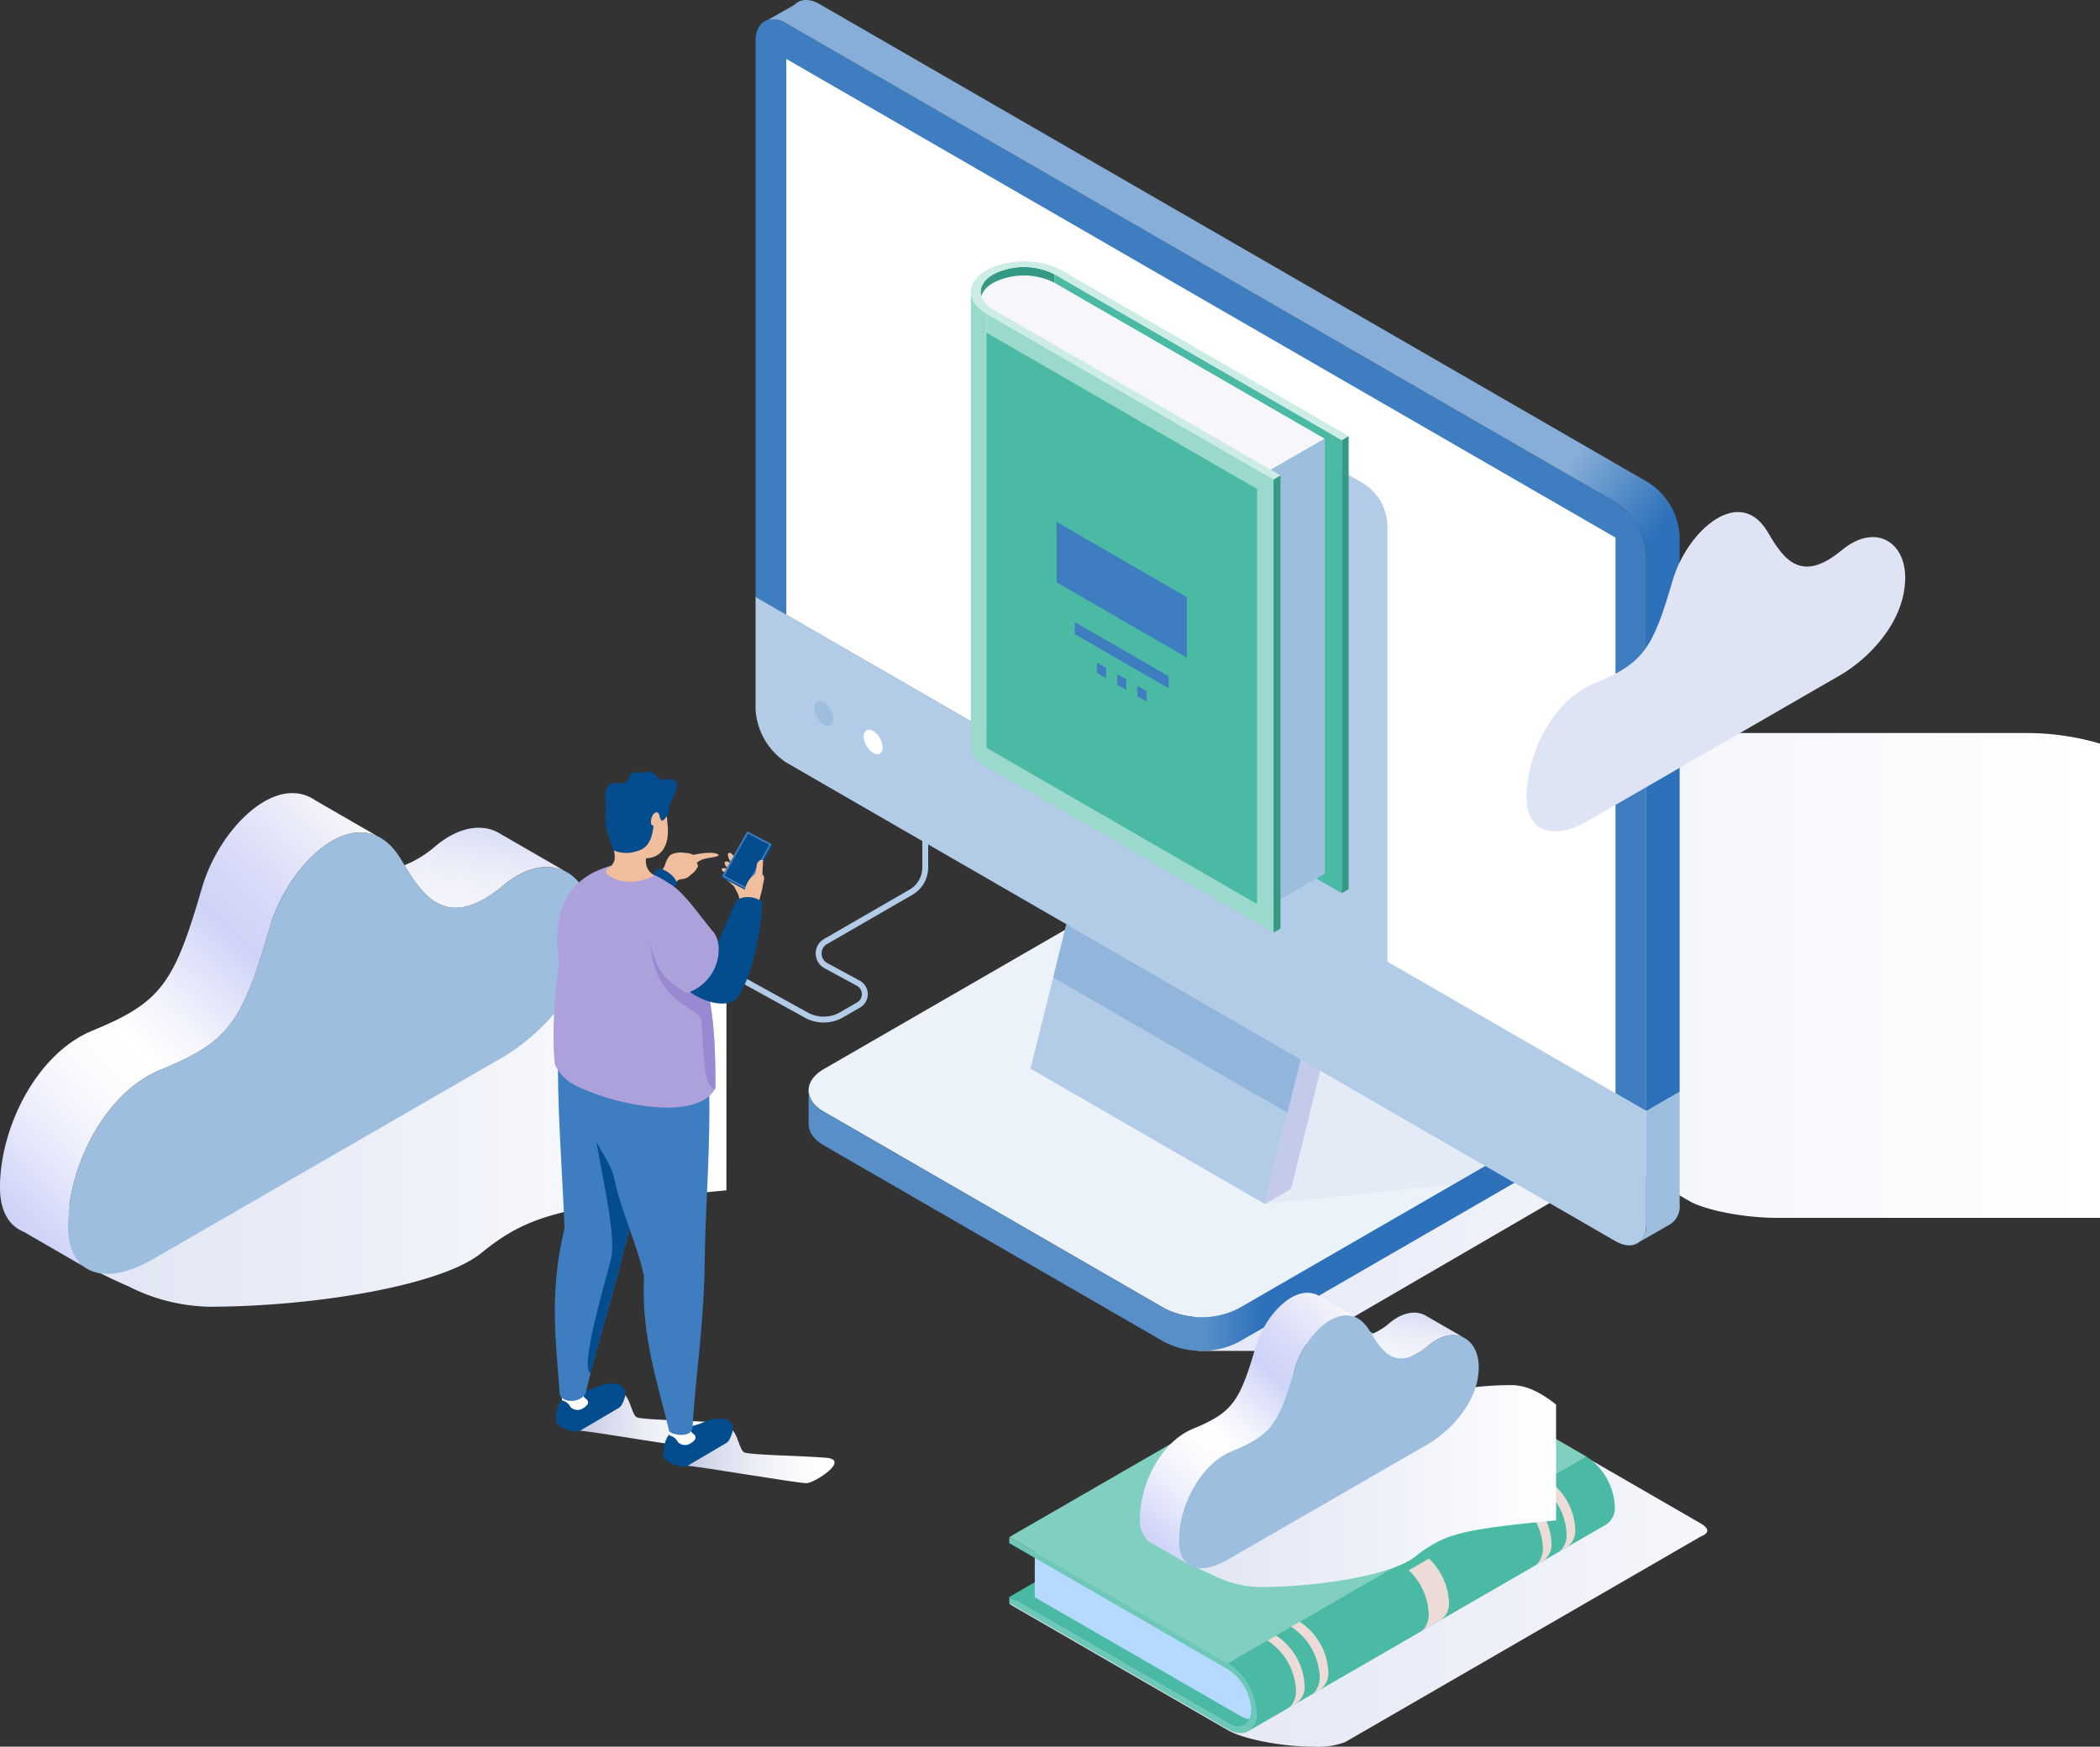<svg xmlns="http://www.w3.org/2000/svg" xmlns:xlink="http://www.w3.org/1999/xlink" width="303.312" height="252.311" viewBox="0 0 303.312 252.311">
  <rect x="0" y="0" width="303.312" height="252.311" fill="#333333" stroke="none"/>
  <defs>
    <linearGradient id="linear-gradient" y1="0.5" x2="1" y2="0.5" gradientUnits="objectBoundingBox">
      <stop offset="0" stop-color="#dfe4f4"/>
      <stop offset="0.493" stop-color="#eceff8"/>
      <stop offset="1" stop-color="#fff"/>
    </linearGradient>
    <linearGradient id="linear-gradient-2" x1="0.11" y1="0.95" x2="0.799" y2="-0.002" gradientUnits="objectBoundingBox">
      <stop offset="0" stop-color="#ced3f8"/>
      <stop offset="0.041" stop-color="#d6daf9"/>
      <stop offset="0.167" stop-color="#eceefc"/>
      <stop offset="0.288" stop-color="#fafafe"/>
      <stop offset="0.396" stop-color="#fff"/>
      <stop offset="0.48" stop-color="#f5f6fd"/>
      <stop offset="0.619" stop-color="#dbdff9"/>
      <stop offset="0.682" stop-color="#ced3f8"/>
      <stop offset="0.793" stop-color="#d8dbf8"/>
      <stop offset="0.983" stop-color="#f3f3fa"/>
      <stop offset="1" stop-color="#f6f6fb"/>
    </linearGradient>
    <linearGradient id="linear-gradient-3" x1="0.333" y1="1.091" x2="0.617" y2="0.101" gradientUnits="objectBoundingBox">
      <stop offset="0" stop-color="#f6f6fb"/>
      <stop offset="0.409" stop-color="#f2f3fa"/>
      <stop offset="0.731" stop-color="#e9ebf8"/>
      <stop offset="1" stop-color="#dae0f5"/>
    </linearGradient>
    <linearGradient id="linear-gradient-4" y1="0.5" x2="1" y2="0.5" gradientUnits="objectBoundingBox">
      <stop offset="0" stop-color="#dae0f5"/>
      <stop offset="0.608" stop-color="#f3f5fb"/>
      <stop offset="1" stop-color="#fff"/>
    </linearGradient>
    <linearGradient id="linear-gradient-5" x1="0.763" y1="0.5" x2="0.227" y2="0.5" gradientUnits="objectBoundingBox">
      <stop offset="0.271" stop-color="#2c71ba"/>
      <stop offset="0.415" stop-color="#598fc9"/>
    </linearGradient>
    <linearGradient id="linear-gradient-6" x1="1.006" y1="0.754" x2="0.438" y2="0.214" gradientUnits="objectBoundingBox">
      <stop offset="0.271" stop-color="#2c71ba"/>
      <stop offset="0.294" stop-color="#3a7abe"/>
      <stop offset="0.415" stop-color="#87aed8"/>
    </linearGradient>
    <linearGradient id="linear-gradient-7" y1="0.5" x2="1" y2="0.5" gradientUnits="objectBoundingBox">
      <stop offset="0" stop-color="#c4c9e4"/>
      <stop offset="0.162" stop-color="#d6daec"/>
      <stop offset="0.412" stop-color="#eceef6"/>
      <stop offset="0.651" stop-color="#fafafc"/>
      <stop offset="0.863" stop-color="#fff"/>
    </linearGradient>
    <linearGradient id="linear-gradient-8" x1="0" y1="0.5" x2="1" y2="0.5" xlink:href="#linear-gradient-7"/>
    <linearGradient id="linear-gradient-9" y1="0.5" x2="1" y2="0.5" gradientUnits="objectBoundingBox">
      <stop offset="0" stop-color="#dfe4f4"/>
      <stop offset="0.644" stop-color="#eceef8"/>
      <stop offset="1" stop-color="#f6f6fb"/>
    </linearGradient>
    <linearGradient id="linear-gradient-12" x1="0.333" y1="1.091" x2="0.617" y2="0.101" xlink:href="#linear-gradient-3"/>
  </defs>
  <g id="consignment-img01" transform="translate(-132.688 -2609.275)">
    <g id="グループ_154" data-name="グループ 154">
      <path id="パス_566" data-name="パス 566" d="M199.185,2781.754a5.708,5.708,0,0,1-2.855-.762l-20.185-11.654a.425.425,0,0,1,.426-.736l20.184,11.653a4.866,4.866,0,0,0,4.858,0l30.606-17.67a1.565,1.565,0,0,0-.026-2.727l-5.229-2.887a2.416,2.416,0,0,1-.036-4.211l5.74-3.3a5.74,5.74,0,0,1,5.6-.048l11.112,6.133a4.734,4.734,0,0,0,4.635-.045l2.464-1.422a1.381,1.381,0,0,0-.032-2.411l-4.694-2.546a2.417,2.417,0,0,1-.044-4.211l12.345-7.127a3.706,3.706,0,0,0,1.847-3.2V2721.1a.425.425,0,1,1,.85,0v13.488a4.558,4.558,0,0,1-2.272,3.936l-12.345,7.127a1.566,1.566,0,0,0,.027,2.728l4.692,2.545a2.231,2.231,0,0,1,.051,3.894l-2.464,1.423a5.592,5.592,0,0,1-5.471.052l-11.112-6.133a4.884,4.884,0,0,0-4.768.041l-5.741,3.3a1.566,1.566,0,0,0,.024,2.73l5.229,2.886a2.417,2.417,0,0,1,.041,4.209l-30.606,17.67A5.712,5.712,0,0,1,199.185,2781.754Z" fill="#b2cbe6"/>
    </g>
    <path id="パス_567" data-name="パス 567" d="M237.61,2752.035c-3.558-2.868-7.383-4.911-11.192-4.911-15.524,0-28.32,4.361-33.661,7.445L142.3,2783.7c-3.631,2.1-4.458,3.867-2.952,5.113s9.049,5.1,11.783,6.219a26.914,26.914,0,0,0,11.735,3c15.023,0,33.534-3.036,39.308-7.734,7.037-5.725,11.939-6.8,35.432-9.083Z" fill="url(#linear-gradient)" style="mix-blend-mode: multiply;isolation: isolate"/>
    <g id="グループ_155" data-name="グループ 155">
      <path id="パス_568" data-name="パス 568" d="M154.772,2791.169c-7.262,4.192-12.269,1.912-12.269-4.676,0-8.673,5.258-19.36,13.395-22.694,9.952-4.077,11.8-6.912,15.775-20.6,2.879-9.908,13.395-19.3,19.029-9.635,3.14,5.385,6.635,10.3,14.738,3.574,6.542-5.433,12.679-1.853,12.679,5.471,0,8.963-7.553,16.35-12.9,19.434Z" fill="#9ebedf"/>
      <path id="パス_569" data-name="パス 569" d="M161.858,2737.529c-3.979,13.692-5.823,16.526-15.774,20.6-8.138,3.334-13.4,14.021-13.4,22.695,0,2.637.8,4.582,2.233,5.7h0l.009,0a4.823,4.823,0,0,0,1.155.667l8.651,5v0c-1.429-1.117-2.233-3.062-2.233-5.7,0-8.673,5.258-19.36,13.395-22.694,9.952-4.077,11.8-6.912,15.775-20.6,2.355-8.1,9.819-15.858,15.542-13.127l-8.965-5.176C172.441,2720.89,164.332,2729.018,161.858,2737.529Z" fill="url(#linear-gradient-2)"/>
      <path id="パス_570" data-name="パス 570" d="M204.954,2729.719c-.093-.058-.188-.112-.283-.164l-.1-.057,0,0c-2.367-1.227-5.6-.809-8.945,1.967a15.917,15.917,0,0,1-4.511,2.792c3.041,5.092,6.576,9.31,14.326,2.875,3.343-2.776,6.578-3.2,8.944-1.967l0,0Z" fill="url(#linear-gradient-3)"/>
    </g>
    <path id="パス_571" data-name="パス 571" d="M436,2716.689a37.55,37.55,0,0,0-10.42-1.526h-157.6c-4.608,0-6.494,1.089-4.191,2.419l46.565,26.883-45.015,26.158c-2.768,1.6-2.768,4.212,0,5.808l40.4,23.328v4.657h10.806c.153,0,.306,0,.46,0h0a10.194,10.194,0,0,0,4.8-1.189l45.015-26.161,9.888,5.709c2.3,1.33,7.959,2.419,12.57,2.419H436Z" fill="url(#linear-gradient-4)" style="mix-blend-mode: multiply;isolation: isolate"/>
    <g id="グループ_156" data-name="グループ 156">
      <path id="パス_572" data-name="パス 572" d="M293.319,2739.661a11.846,11.846,0,0,1,10.671,0l49.219,28.417c2.935,1.7,2.935,4.467,0,6.161l-41.639,24.042a11.866,11.866,0,0,1-10.672,0l-49.22-28.42c-2.937-1.693-2.937-4.464,0-6.161Z" fill="#ecf2f9"/>
      <path id="パス_573" data-name="パス 573" d="M353.209,2768.078l-37.941-21.906.112,37.016,27.224-2.825,10.605-6.124C356.144,2772.545,356.144,2769.775,353.209,2768.078Z" fill="#e2ebf6" style="mix-blend-mode: multiply;isolation: isolate"/>
      <path id="パス_574" data-name="パス 574" d="M251.678,2769.861l49.22,28.42a11.866,11.866,0,0,0,10.672,0l41.639-24.042a3.8,3.8,0,0,0,2.19-2.947c.008,0,.008,4.728.008,4.728a3.735,3.735,0,0,1-2.2,3.084l-41.639,24.041a11.84,11.84,0,0,1-10.672,0l-49.22-28.418c-1.527-.881-2.251-2.053-2.19-3.211v-4.6A3.8,3.8,0,0,0,251.678,2769.861Z" fill="url(#linear-gradient-5)"/>
    </g>
    <g id="グループ_157" data-name="グループ 157">
      <path id="パス_575" data-name="パス 575" d="M315.38,2783.188l-33.849-19.542,5.187-20.862,33.849,19.542Z" fill="#b2cbe6"/>
      <path id="パス_576" data-name="パス 576" d="M315.38,2783.188l3.771-2.177,5.186-20.862-3.771,2.177Z" fill="#c4cae9"/>
    </g>
    <g id="グループ_158" data-name="グループ 158">
      <path id="パス_577" data-name="パス 577" d="M241.816,2615.222c0-2.823,2-3.977,4.444-2.566L366.025,2681.8a9.867,9.867,0,0,1,4.444,7.7v80.275L241.818,2695.5Z" fill="#3e7dc0"/>
      <path id="パス_578" data-name="パス 578" d="M251.079,2609.875l119.765,69.145a9.862,9.862,0,0,1,4.444,7.7v80.276l-4.82,2.781V2689.5a9.867,9.867,0,0,0-4.444-7.7L246.26,2612.656a3.438,3.438,0,0,0-2.662-.5l3.855-2.194C248.26,2609.113,249.586,2609.012,251.079,2609.875Z" fill="url(#linear-gradient-6)"/>
      <path id="パス_579" data-name="パス 579" d="M370.468,2769.775V2786c0,2.823-2,3.976-4.444,2.566L246.26,2719.426a9.864,9.864,0,0,1-4.444-7.7l0-16.229Z" fill="#b2cbe6"/>
      <path id="パス_580" data-name="パス 580" d="M370.469,2786v-16.23l4.82-2.781v16.23a3.1,3.1,0,0,1-1.321,2.876l-4.62,2.649A3.249,3.249,0,0,0,370.469,2786Z" fill="#9ebedf"/>
    </g>
    <path id="パス_581" data-name="パス 581" d="M315.782,2657.926l-69.523-40.138v80.277l119.764,69.145v-80.277Z" fill="#fff"/>
    <path id="パス_582" data-name="パス 582" d="M250.3,2711.545c0-.877.616-1.233,1.376-.794a3.041,3.041,0,0,1,1.375,2.383c0,.877-.616,1.233-1.375.794A3.042,3.042,0,0,1,250.3,2711.545Z" fill="#9ebedf"/>
    <path id="パス_583" data-name="パス 583" d="M257.428,2715.659c0-.878.616-1.233,1.376-.795a3.042,3.042,0,0,1,1.376,2.384c0,.877-.616,1.233-1.376.794A3.042,3.042,0,0,1,257.428,2715.659Z" fill="#fff"/>
    <path id="パス_584" data-name="パス 584" d="M318.655,2770.015l-33.849-19.542,1.912-7.689,33.849,19.542Z" fill="#91b5db"/>
    <path id="パス_585" data-name="パス 585" d="M333.076,2685.359v63.587a2.266,2.266,0,0,1-3.4,1.962l-33.319-19.238a7.352,7.352,0,0,1-3.678-6.369v-63.587a2.266,2.266,0,0,1,3.4-1.962l33.319,19.237A7.355,7.355,0,0,1,333.076,2685.359Z" fill="#b2cbe6" style="mix-blend-mode: multiply;isolation: isolate"/>
    <g id="グループ_159" data-name="グループ 159">
      <path id="パス_586" data-name="パス 586" d="M285,2714.343v-65.449l41.482,23.95v65.45Z" fill="#4abaa5"/>
      <path id="パス_587" data-name="パス 587" d="M274.792,2652.82a4.237,4.237,0,0,1,1.361-1.18,9.8,9.8,0,0,1,8.85,0V2648.9a9.789,9.789,0,0,0-8.848,0C274.319,2649.955,273.864,2651.514,274.792,2652.82Z" fill="#369986"/>
      <path id="パス_588" data-name="パス 588" d="M276.153,2655.232l39.023,22.531,8.848-5.109L285,2650.125a9.8,9.8,0,0,0-8.85,0C273.715,2651.532,273.716,2653.825,276.153,2655.232Z" fill="#f6f6fb"/>
      <path id="パス_589" data-name="パス 589" d="M315.177,2740.591v-62.828l8.848-5.109v62.83Z" fill="#9ebedf"/>
      <path id="パス_590" data-name="パス 590" d="M275.154,2720.029l0-65.449,41.483,23.949v65.45Z" fill="#9bd9cd"/>
      <path id="パス_591" data-name="パス 591" d="M275.153,2717.287v-59.963l39.1,22.579v59.961Z" fill="#4abaa5"/>
      <path id="パス_592" data-name="パス 592" d="M316.635,2743.979v-65.45l1-.578,0,65.451Z" fill="#369986"/>
      <path id="パス_593" data-name="パス 593" d="M326.482,2738.294v-65.45l1-.578,0,65.451Z" fill="#369986"/>
      <path id="パス_594" data-name="パス 594" d="M272.91,2651.328v65.449c-.046,1.179.7,2.36,2.242,3.252V2654.58Z" fill="#9bd9cd"/>
      <path id="パス_595" data-name="パス 595" d="M275.153,2648.318c-3,1.729-3,4.533,0,6.262l41.483,23.95,1-.578L276.153,2654c-2.439-1.408-2.439-3.7,0-5.107a9.789,9.789,0,0,1,8.848,0l41.48,23.948,1-.578L286,2648.316A11.994,11.994,0,0,0,275.153,2648.318Z" fill="#ccece6"/>
    </g>
    <path id="パス_596" data-name="パス 596" d="M285.295,2684.671l18.822,10.867v8.723l-18.822-10.866Z" fill="#3e7dc0" style="mix-blend-mode: screen;isolation: isolate"/>
    <path id="パス_597" data-name="パス 597" d="M287.926,2699.129l13.559,7.828v1.747l-13.559-7.828Z" fill="#3e7dc0"/>
    <path id="パス_598" data-name="パス 598" d="M292.436,2707.245l-1.309-.756v-1.512l1.309.756Z" fill="#3e7dc0"/>
    <path id="パス_599" data-name="パス 599" d="M295.36,2708.933l-1.309-.756v-1.512l1.309.756Z" fill="#3e7dc0"/>
    <path id="パス_600" data-name="パス 600" d="M298.285,2710.622l-1.309-.756v-1.512l1.309.756Z" fill="#3e7dc0"/>
    <path id="パス_601" data-name="パス 601" d="M231.97,2821.02c1.309,0,16.162,2.566,17.274,2.5s6.328-3.374,2.743-3.673-11.039-.386-11.827-.782-1.06-3.855-2.533-3.526Z" fill="url(#linear-gradient-7)" style="mix-blend-mode: multiply;isolation: isolate"/>
    <path id="パス_602" data-name="パス 602" d="M216.45,2815.95c1.309,0,16.163,2.566,17.274,2.5s6.328-3.373,2.744-3.673-11.04-.386-11.828-.781-1.059-3.856-2.532-3.527Z" fill="url(#linear-gradient-8)" style="mix-blend-mode: multiply;isolation: isolate"/>
    <path id="パス_603" data-name="パス 603" d="M219.956,2734.661c-3.561,1.205-7.968,4.5-6.518,13.73A29.477,29.477,0,0,0,219.956,2734.661Z" fill="#ada1dc"/>
    <path id="パス_604" data-name="パス 604" d="M232.826,2732.765a2.589,2.589,0,0,0-1.2-.278,3.161,3.161,0,0,0-1.667.1c-.511.068-.956.68-1.3,1.854l.017-.022c-.318.458-.527.766-.527.766l2.069,1.741c.616-1.148,1.185-.184,2.3-1.336a2.654,2.654,0,0,0,.983-1.2,1.392,1.392,0,0,0-.178-.471,2.616,2.616,0,0,1,1.082-.571c.93-.245,2.1-.264,2.085-.609C235.669,2732.108,232.839,2732.758,232.826,2732.765Z" fill="#f0bd9d"/>
    <path id="パス_605" data-name="パス 605" d="M226.263,2736.168c.614-.614,1.755-1.5,1.755-1.5.541.228,2.152.943,2.452,2.256a21.8,21.8,0,0,1-2.315,2.748Z" fill="#034c8e"/>
    <g id="グループ_162" data-name="グループ 162">
      <path id="パス_606" data-name="パス 606" d="M238.2,2733.776c.5.865,1.282.292.59-.709S237.359,2732.315,238.2,2733.776Z" fill="#f0bd9d"/>
      <path id="パス_607" data-name="パス 607" d="M238.027,2734.926c.731.678,1.311-.1.353-.852S236.793,2733.78,238.027,2734.926Z" fill="#f0bd9d"/>
      <path id="パス_608" data-name="パス 608" d="M237.684,2735.463c.7.3.916-.41.036-.7S236.5,2734.955,237.684,2735.463Z" fill="#f0bd9d"/>
      <g id="グループ_160" data-name="グループ 160">
        <path id="パス_609" data-name="パス 609" d="M239.468,2739.356c.068-.759-.555-1.537-.715-1.988a16.381,16.381,0,0,0-1.563-1.353c-.36-.3,2.253.193,2.734-.416,0,0,2.329-.182,2.7.865.39,1.345-.16,2.048-.23,2.822C242.391,2739.286,239.4,2740.115,239.468,2739.356Z" fill="#f0bd9d"/>
      </g>
      <g id="グループ_161" data-name="グループ 161">
        <path id="パス_610" data-name="パス 610" d="M240.5,2737.7l-3.521-1.854,3.639-6.484,3.521,1.854Z" fill="#3e7dc0"/>
        <path id="パス_611" data-name="パス 611" d="M237.312,2735.772l3.413-6.081,3.07,1.616-3.413,6.081Z" fill="#034c8e"/>
        <path id="パス_612" data-name="パス 612" d="M240.609,2737.972l-.109-.275,3.639-6.484.109.275Z" fill="#034c8e"/>
        <path id="パス_613" data-name="パス 613" d="M237.088,2736.118l-.109-.275,3.521,1.854.109.275Z" fill="#034c8e"/>
      </g>
      <path id="パス_614" data-name="パス 614" d="M243.043,2736.3a.812.812,0,0,0-.238-.74c.028-.84.107-2.048.107-2.048-.464-.152-.816.3-.89.56-.11.386-.066,1.256-.447,1.6a3.517,3.517,0,0,0-1.323,2.267l.643.547,1.411-.86.393.36S242.989,2736.575,243.043,2736.3Z" fill="#f0bd9d"/>
    </g>
    <path id="パス_615" data-name="パス 615" d="M212.961,2814.518c0-3.937,2.494-4.051,2.494-4.051a10.313,10.313,0,0,0,3.546-.91c2.164-.9,5.217-.552,3.512,2.593-.017.039-.037.078-.059.118a1.532,1.532,0,0,1-.555.484l-5.449,3.2C215.618,2816.423,212.98,2815.328,212.961,2814.518Z" fill="#034c8e"/>
    <path id="パス_616" data-name="パス 616" d="M213.975,2809.949a22.9,22.9,0,0,1,2.9.575,1.277,1.277,0,0,0,.2.587.842.842,0,0,1,.063.076c.448.31.9.8-.158,1.465a1.469,1.469,0,0,1-1.9-.134,1.753,1.753,0,0,0-.614-.7,1.59,1.59,0,0,0-.59-.249.5.5,0,0,0-.006-.052S213.706,2809.949,213.975,2809.949Z" fill="#fff"/>
    <g id="グループ_163" data-name="グループ 163">
      <path id="パス_617" data-name="パス 617" d="M213.3,2760c3.166.058,13.237.276,16.4.331-1.177,9.512-4.042,17.441-6.171,26.655-2.051,8.878-4.559,16.051-6.23,23.5-.612,1.386-3.2,1.593-3.763.258-.442-6.862-1.666-14.4.694-24.042C213.893,2778.165,213.1,2768.613,213.3,2760Z" fill="#3e7dc0"/>
    </g>
    <path id="パス_618" data-name="パス 618" d="M218.861,2774.258c.456,3.478,2.918,13.476,2.081,16.862s-4.6,15.82-2.956,16.492h0c1.625-6.456,3.758-12.9,5.545-20.631.039-.169.08-.334.119-.5v-.01C223.175,2785.528,222.106,2774.953,218.861,2774.258Z" fill="#034c8e"/>
    <g id="グループ_164" data-name="グループ 164">
      <path id="パス_619" data-name="パス 619" d="M228.481,2819.588c0-3.936,2.494-4.05,2.494-4.05a10.318,10.318,0,0,0,3.546-.91c2.164-.9,5.216-.553,3.512,2.592a1.07,1.07,0,0,1-.06.118,1.519,1.519,0,0,1-.554.484l-5.449,3.2C231.138,2821.494,228.5,2820.4,228.481,2819.588Z" fill="#034c8e"/>
      <path id="パス_620" data-name="パス 620" d="M229.495,2815.019a22.837,22.837,0,0,1,2.9.576,1.282,1.282,0,0,0,.2.586c.023.025.043.05.063.076.448.31.9.8-.158,1.465a1.468,1.468,0,0,1-1.9-.134,1.763,1.763,0,0,0-.614-.7,1.562,1.562,0,0,0-.591-.248.361.361,0,0,0,0-.053S229.225,2815.019,229.495,2815.019Z" fill="#fff"/>
      <path id="パス_621" data-name="パス 621" d="M221.417,2779.573c-.865-4.088-5.17-6.313-5.17-16.761,3.131-.461,15.676,2.421,18.805,1.96.391,9.574-.533,18.487-.593,27.831-.212,9.109-1.322,15.373-1.754,23-.376,1.47-2.951.914-3.356.442-1.557-6.7-4.088-13.685-3.645-22.389C224.772,2789.142,222.431,2784.361,221.417,2779.573Z" fill="#3e7dc0"/>
    </g>
    <path id="パス_622" data-name="パス 622" d="M223.429,2734.485c-10.165-2.839-11.38,22.045-10.6,28.533,1.078,2.282,2.627,3.2,7.247,4.742,3.358,1.122,13.33,3.268,15.933-1.226.074-10.387-.864-13.2-2.14-19.141C231.558,2736.656,229.214,2736.1,223.429,2734.485Z" fill="#ada1dc"/>
    <path id="パス_623" data-name="パス 623" d="M233.865,2747.393c-.087-.4-.173-.785-.26-1.159-1.141-.229-7.149-2.441-7.01-.663.678,8.667,6.973,9.161,7.367,11.018s-.053,9.945,2.043,9.945C236.079,2756.147,235.141,2753.334,233.865,2747.393Z" fill="#9989d3"/>
    <path id="パス_624" data-name="パス 624" d="M220.417,2734.757c1.457-.869,1.113-2.026.744-3.428a7.135,7.135,0,0,1-.7-2.414c-.34-3.175,1.388-6.134,3.884-6.229,5.03-.192,4.424,2.53,4.764,5.705.315,2.941-.837,4.792-3.087,4.857a2.262,2.262,0,0,0,1.191,2.47,7.114,7.114,0,0,1-5.2.716C220.987,2736.032,219.733,2735.464,220.417,2734.757Z" fill="#f0bd9d"/>
    <path id="パス_625" data-name="パス 625" d="M220.48,2722.891c.78-.931,1.878-.236,2.355-.552l.259-.161h0c.619-.467.271-.723.844-1.153s1.208.013,1.588-.161l0,0a1.674,1.674,0,0,1,1.866.39,2.645,2.645,0,0,1,.546.579h0c.371.491,4.126-1.35,1.751,3.016-.55,1.013-.087,1.782-1.048,2.777-.461.478-.6-.131-.648-.335-.091-.382-.238-.716-.467-.676s-.686.208-.815,1.256c-.093.756.387.541.364.749-.347,3.075-1.67,3.425-2.73,3.7a4.565,4.565,0,0,1-3.038-.217c-.43-1.117-.624-1.779-.83-2.3a9.368,9.368,0,0,1-.34-3.265l0,0C220.338,2725.1,219.718,2723.8,220.48,2722.891Z" fill="#034c8e"/>
    <path id="パス_626" data-name="パス 626" d="M231.722,2752.036c1.941,1.832,5.973,3.192,7.545,1.268,2.167-2.652-.976-6.384-3.347-8.254C234.336,2743.8,228.327,2748.831,231.722,2752.036Z" fill="#034c8e"/>
    <path id="パス_627" data-name="パス 627" d="M238.836,2753.707c2.66-2.749,3.94-11.377,3.956-14.128a3.355,3.355,0,0,0-3.583-.369c-1.093,1.748-2.713,6.7-4.5,8.788C232.954,2750.051,233.747,2754.538,238.836,2753.707Z" fill="#034c8e"/>
    <path id="パス_628" data-name="パス 628" d="M235.678,2743.841c-1.551-1.766-4.337-6-6.519-7.04-1.952-.935-2.469,1.1-2.737,3.253a14.946,14.946,0,0,0,.936,7.959c.543,1.4,1.368,2.859,4.5,4.709C236.573,2751.188,237.381,2745.781,235.678,2743.841Z" fill="#ada1dc"/>
    <path id="パス_629" data-name="パス 629" d="M379.075,2830.8c.416-.407.2-.922-.775-1.482l-31.569-18.227H330.218l-51.753,29.881,31.569,18.227c2.28,1.316,7.825,2.383,12.384,2.383a11.06,11.06,0,0,0,4.565-.665h0c.043-.022.084-.046.122-.07l51.308-29.665a1.923,1.923,0,0,0,.661-.382Z" fill="url(#linear-gradient-9)" style="mix-blend-mode: multiply;isolation: isolate"/>
    <g id="グループ_165" data-name="グループ 165">
      <path id="パス_630" data-name="パス 630" d="M309.883,2858.1l1.925,1.1,2.182-1.26a4.381,4.381,0,0,0,.172-1.259,9.123,9.123,0,0,0-4.128-7.15l44.259-25.554-24.074-13.9-51.754,29.881Z" fill="#4abaa5"/>
      <path id="パス_631" data-name="パス 631" d="M311.843,2857.144,282.145,2840v-7.775l29.7,17.146a7.452,7.452,0,0,1,3.366,5.831C315.209,2857.343,313.7,2858.215,311.843,2857.144Z" fill="#b6d9ff"/>
      <path id="パス_632" data-name="パス 632" d="M361.788,2819.653l-51.755,29.881-31.568-18.226,51.755-29.881Z" fill="#80cfc0"/>
      <path id="パス_633" data-name="パス 633" d="M314.162,2856.684c0,2.632-1.848,3.7-4.128,2.384l-31.569-18.227v-.879l31.569,18.226c1.856,1.072,3.366.2,3.367-1.944a7.454,7.454,0,0,0-3.367-5.831l-31.569-18.227v-.879l31.569,18.227A9.123,9.123,0,0,1,314.162,2856.684Z" fill="#6ec8b7"/>
      <path id="パス_634" data-name="パス 634" d="M314.162,2856.684a9.123,9.123,0,0,0-4.128-7.15l51.754-29.881a9.129,9.129,0,0,1,4.129,7.151,2.9,2.9,0,0,1-1.209,2.672l-51.755,29.881A2.9,2.9,0,0,0,314.162,2856.684Z" fill="#4abaa5"/>
      <path id="パス_635" data-name="パス 635" d="M331.386,2827.389l-7.953,4.592-14.566-8.41,7.953-4.592Z" fill="#4abaa5"/>
      <path id="パス_636" data-name="パス 636" d="M339.075,2834.416l-2.918,1.685a9.252,9.252,0,0,1,2.89,6.216,3.4,3.4,0,0,1-.659,2.2,2.068,2.068,0,0,1-.55.476c.006.011,2.917-1.685,2.917-1.685a2.9,2.9,0,0,0,1.21-2.673A9.253,9.253,0,0,0,339.075,2834.416Zm-19.2,18.969a3.4,3.4,0,0,1-.659,2.2,2.034,2.034,0,0,1-.55.476l1.237-.715a2.9,2.9,0,0,0,1.209-2.672,9.123,9.123,0,0,0-4.128-7.15l-1.237.714A9.124,9.124,0,0,1,319.876,2853.385Zm2.217.694,1.237-.714a2.9,2.9,0,0,0,1.209-2.672,9.123,9.123,0,0,0-4.128-7.15l-1.237.713a9.126,9.126,0,0,1,4.128,7.151,3.4,3.4,0,0,1-.659,2.2A2.047,2.047,0,0,1,322.093,2854.079Zm30.554-29.148-1.237.714a9.123,9.123,0,0,1,4.128,7.15,3.4,3.4,0,0,1-.659,2.2,2.047,2.047,0,0,1-.55.475l1.237-.714a2.9,2.9,0,0,0,1.209-2.672A9.123,9.123,0,0,0,352.647,2824.931Zm5.108,8.558,1.237-.714a2.9,2.9,0,0,0,1.21-2.673,9.129,9.129,0,0,0-4.129-7.15l-1.237.714a9.124,9.124,0,0,1,4.128,7.15,3.4,3.4,0,0,1-.659,2.2A2.035,2.035,0,0,1,357.755,2833.489Z" fill="#ecdbd6" style="mix-blend-mode: multiply;isolation: isolate"/>
    </g>
    <path id="パス_637" data-name="パス 637" d="M357.439,2812.171c-2.038-1.643-4.23-2.814-6.412-2.814-8.894,0-16.225,2.5-19.285,4.266l-28.906,16.688c-2.08,1.2-2.554,2.216-1.691,2.93a49.515,49.515,0,0,0,6.75,3.563,15.433,15.433,0,0,0,6.724,1.719c8.607,0,19.212-1.74,22.521-4.431,4.031-3.28,6.839-3.9,20.3-5.2Z" fill="url(#linear-gradient)" style="mix-blend-mode: multiply;isolation: isolate"/>
    <g id="グループ_166" data-name="グループ 166">
      <path id="パス_638" data-name="パス 638" d="M309.979,2834.592c-4.16,2.4-7.029,1.095-7.029-2.679,0-4.969,3.012-11.092,7.675-13,5.7-2.336,6.757-3.96,9.037-11.8,1.65-5.676,7.675-11.055,10.9-5.52,1.8,3.085,3.8,5.9,8.444,2.047,3.748-3.112,7.264-1.061,7.264,3.135,0,5.135-4.327,9.367-7.387,11.134Z" fill="#9ebedf"/>
      <path id="パス_639" data-name="パス 639" d="M314.039,2803.86c-2.28,7.844-3.336,9.468-9.037,11.8-4.663,1.91-7.675,8.033-7.675,13a3.958,3.958,0,0,0,1.279,3.265h0l.005,0a2.765,2.765,0,0,0,.661.382l4.957,2.861h0a3.962,3.962,0,0,1-1.279-3.266c0-4.969,3.012-11.092,7.675-13,5.7-2.336,6.757-3.96,9.037-11.8,1.35-4.643,5.626-9.086,8.9-7.521l-5.137-2.965C320.1,2794.327,315.456,2798.984,314.039,2803.86Z" fill="url(#linear-gradient-2)"/>
      <path id="パス_640" data-name="パス 640" d="M338.73,2799.386c-.053-.033-.108-.064-.163-.094l-.056-.033,0,0c-1.355-.7-3.209-.464-5.124,1.127a9.1,9.1,0,0,1-2.584,1.6c1.742,2.917,3.767,5.334,8.207,1.647,1.915-1.59,3.769-1.83,5.125-1.127h0Z" fill="url(#linear-gradient-12)"/>
    </g>
    <path id="パス_641" data-name="パス 641" d="M362.045,2727.839c-5.253,3.032-8.875,1.383-8.875-3.382,0-6.274,3.8-14,9.69-16.416,7.2-2.949,8.531-5,11.409-14.9,2.083-7.167,9.69-13.958,13.765-6.97,2.271,3.9,4.8,7.452,10.66,2.585,4.732-3.929,9.171-1.34,9.171,3.958,0,6.483-5.463,11.826-9.327,14.057Z" fill="#dfe4f4"/>
  </g>
</svg>
